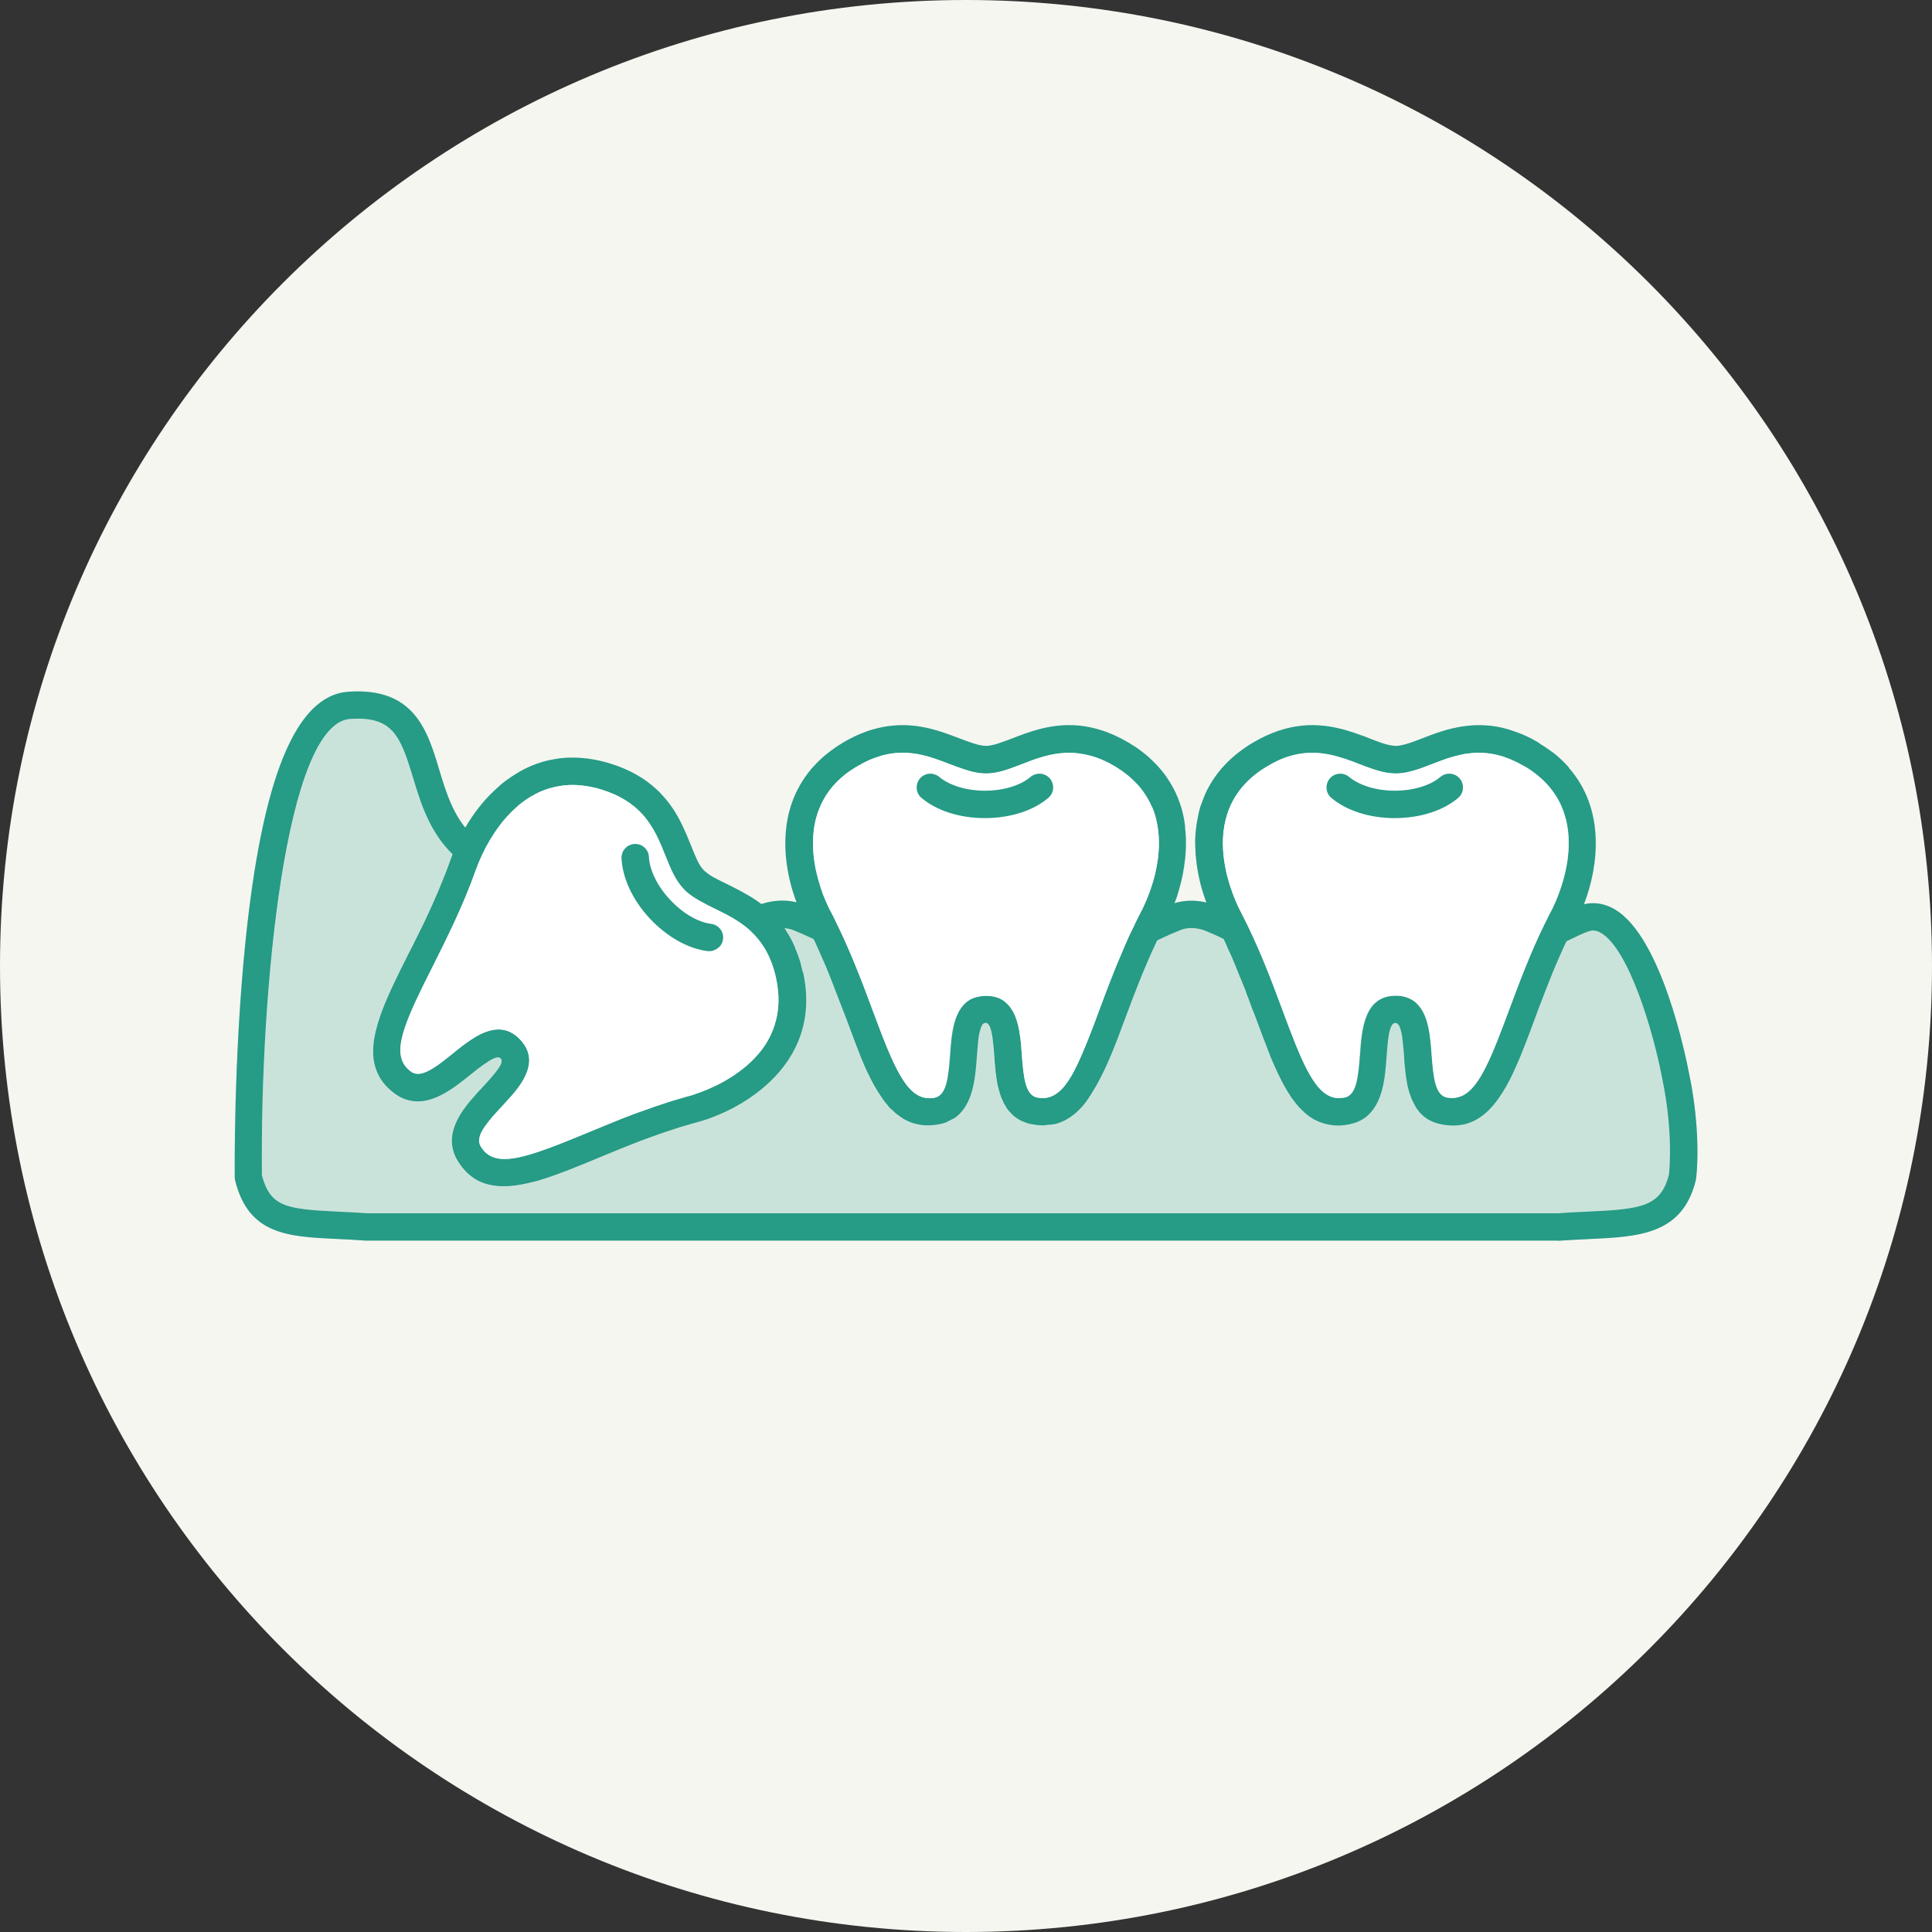 <?xml version="1.0" encoding="UTF-8"?>
<svg id="_レイヤー_1" data-name=" レイヤー 1" xmlns="http://www.w3.org/2000/svg" viewBox="0 0 140 140">
  <rect x="0" y="0" width="140" height="140" fill="#333333" stroke="none"/>
  <defs>
    <style>
      .cls-1 {
        fill: #269b86;
      }

      .cls-2 {
        fill: #fff;
      }

      .cls-3 {
        fill: #f5f6f0;
        fill-rule: evenodd;
      }

      .cls-4 {
        opacity: .21;
      }
    </style>
  </defs>
  <path class="cls-3" d="M70,0c38.66,0,70,31.34,70,70s-31.34,70-70,70S0,108.66,0,70,31.34,0,70,0Z"/>
  <g>
    <g>
      <path class="cls-1" d="M112.87,89.9H26.51c-.76-.06-1.46-.09-2.11-.12-3.56-.17-6.38-.31-7.36-4.24-.02-.08-.03-.15-.03-.23s-.09-8.56.77-16.99c1.22-11.96,3.65-17.91,7.44-18.19,4.8-.35,5.76,2.82,6.6,5.62.52,1.72,1.06,3.51,2.42,4.79.4.38.42,1,.04,1.4-.38.4-1,.42-1.4.04-1.75-1.65-2.39-3.78-2.96-5.66-.91-3.01-1.48-4.44-4.56-4.22-4.64.34-6.52,19.5-6.38,33.07.61,2.29,1.76,2.45,5.51,2.63.66.03,1.37.07,2.13.12h86.22c.78-.06,1.51-.09,2.2-.12,3.91-.18,5.31-.36,5.9-2.69.03-.28.32-3.14-.5-7.01-.66-3.46-2.43-9.34-4.43-10.5-.32-.18-.6-.22-.9-.11-.42.14-.86.36-1.33.59l-.41.2c-.49.24-1.09.03-1.32-.47-.24-.49-.03-1.09.46-1.32l.39-.19c.5-.24,1.02-.5,1.56-.68.85-.29,1.73-.2,2.54.27,3.43,1.99,5.19,10.82,5.38,11.82.91,4.24.58,7.52.5,7.84-.98,3.92-4.12,4.07-7.75,4.24-.68.03-1.41.07-2.18.12h-.08Z"/>
      <path class="cls-1" d="M59.36,68.13c-.14,0-.29-.03-.42-.09-.53-.25-.94-.43-1.31-.58-.02,0-.04-.02-.05-.02-.9-.42-1.89,0-1.9,0-.5.22-1.08,0-1.31-.5-.22-.5,0-1.08.48-1.31.07-.03,1.8-.81,3.54-.01.41.16.84.35,1.4.62.5.23.71.82.47,1.32-.17.36-.53.57-.9.57Z"/>
      <path class="cls-1" d="M83.24,68.33c-.37,0-.72-.21-.89-.56-.24-.49-.03-1.09.47-1.32.55-.26,1.18-.56,1.81-.82,1.63-.75,3.24-.12,3.5,0,.56.22,1.1.47,1.55.69.49.23.7.83.47,1.32-.23.49-.83.7-1.32.47-.43-.21-.94-.44-1.45-.65-.02,0-.03-.01-.05-.02,0,0-.99-.43-1.89,0-.02,0-.04.02-.05.02-.58.23-1.19.52-1.72.77-.14.07-.28.1-.43.1Z"/>
      <g>
        <path class="cls-1" d="M113.7,55.63c-.33-.38-.72-.75-1.15-1.09t-.01,0c-.14-.1-.28-.21-.42-.3-.14-.1-.3-.2-.45-.29-.03-.03-.07-.05-.1-.07-.03-.03-.07-.06-.11-.08,0,0-.01,0-.01-.01-.59-.35-1.16-.61-1.71-.79-.7-.25-1.36-.39-1.99-.43-1.03-.08-1.97.07-2.82.29h-.01c-.68.19-1.31.43-1.87.65-.29.11-.55.21-.81.3-.42.14-.8.24-1.11.24-.07,0-.15-.01-.22-.02-.26-.03-.55-.11-.87-.22-.26-.09-.53-.2-.82-.31-.14-.06-.29-.11-.44-.17-.45-.16-.93-.33-1.44-.47-1.76-.47-3.92-.59-6.52.94-1.52.9-2.56,2.01-3.22,3.21-.1.17-.18.34-.26.52-.09.2-.17.41-.24.61-.13.32-.22.65-.28.99-.07.32-.12.65-.16.98-.06.52-.07,1.05-.03,1.57,0,.18.02.36.04.53.05.51.13,1.01.24,1.49.05.24.11.47.18.7h0c.07.24.14.47.22.69.03.1.07.2.1.29h.01-.01v.02h.01c.13.37.28.72.43,1.04.1.2.19.38.29.56h0c.17.34.34.66.48.99,0,.01.01.01.01.02h.01s.01.02.02.02c.11.24.23.48.32.72.25.51.46,1.02.66,1.52.01.02.02.04.02.06.2.48.4.96.58,1.42.01.04.03.07.04.11t0,.02c.03.06.05.13.07.19.02.07.05.13.08.19.03.08.06.17.09.25.07.17.13.33.18.49.13.31.24.61.35.9.33.89.65,1.75.97,2.55t0,.02c.39.93.78,1.79,1.22,2.52.04.07.07.13.12.2.03.04.06.09.09.13.03.06.07.12.11.18.03.05.07.09.1.14.08.1.15.2.22.29.07.08.13.15.18.22.1.11.19.21.29.3.08.08.16.15.24.22.04.04.07.07.11.09.03.02.06.05.09.07.06.06.12.1.19.14.05.03.1.06.15.09.02.03.04.04.06.04.06.03.11.06.17.08.07.04.15.08.23.11.24.1.49.17.75.21.44.09.92.08,1.44-.03.15-.03.29-.07.42-.11.26-.09.49-.21.69-.35,1.34-.96,1.48-2.95,1.59-4.49.08-1.18.18-1.93.38-2.23.07-.11.15-.16.25-.16.03,0,.05,0,.07.01.02,0,.04.02.07.03h0s.04.03.05.05c.02.02.04.04.06.06h0s.06.11.08.17c.03.07.06.16.08.26.03.09.05.21.07.33.02.12.04.26.05.41.02.15.04.31.05.48.02.18.04.38.05.59.01.09.01.18.02.27v.06c0,.14.02.28.04.43.02.24.04.48.08.72,0,.07.02.15.04.23.02.19.06.38.1.56.03.12.06.24.1.37h0c.02.06.03.1.05.14.01.03.03.07.04.1.01.03.02.07.03.1.04.12.09.23.15.34,0,0,0,.02.01.02.05.11.11.21.17.31,0,.01,0,.01,0,.02h0c.05.09.1.16.17.24.01.02.02.04.04.06h0c.06.09.14.18.23.25t.01.02c.26.26.59.46.99.6.13.04.27.08.42.11.3.06.59.09.86.09h.02c.28,0,.55-.03.81-.09.08-.02.17-.04.25-.07,1.15-.37,2.02-1.35,2.78-2.69.19-.33.37-.69.54-1.06h0c.26-.57.52-1.17.76-1.8.25-.63.5-1.29.74-1.95.1-.26.2-.53.3-.81.31-.82.64-1.67.99-2.54.24-.58.49-1.17.76-1.76.09-.2.18-.4.28-.6.01-.01.01-.02.02-.04,0,0,0-.01.01-.02.17-.37.36-.74.55-1.11.24-.43.47-.94.68-1.5.01-.01.01-.02.01-.03,1.05-2.77,1.54-6.84-1.12-9.86ZM102.63,72.68c-.21-.18-.45-.33-.75-.42-.22-.07-.46-.11-.74-.11h.03c-2.31,0-2.48,2.45-2.61,4.23-.13,1.8-.28,2.99-1.12,3.16-.05.01-.1.01-.15.01-.04.01-.07.01-.1.01-.07.01-.14.01-.2.01-.19,0-.37-.03-.54-.1-1.3-.48-2.18-2.66-3.51-6.25-.81-2.18-1.73-4.64-3.03-7.14-.16-.3-3.83-7.17,1.93-10.56.3-.18.59-.33.87-.46h0c.29-.13.57-.23.84-.3,1.06-.3,2.02-.25,2.89-.06.37.08.72.19,1.07.3.17.06.34.13.51.18.17.06.33.12.5.19.33.13.65.25.97.36.44.15.87.26,1.3.3.12,0,.23.02.35.02.42,0,.85-.08,1.27-.21,0-.01.01-.01.02,0,.44-.12.88-.3,1.33-.47.39-.15.78-.3,1.19-.44.28-.08.56-.16.85-.23.22-.05.44-.09.67-.11.34-.04.69-.05,1.05-.03.13.01.26.02.4.04.17.02.33.05.5.09.22.05.45.11.68.2.43.15.86.35,1.32.62.01,0,.02,0,.03.01,5.76,3.38,2.09,10.26,1.92,10.57-.15.28-.29.56-.42.84h-.01c-1.08,2.2-1.87,4.36-2.59,6.28-1.26,3.39-2.11,5.53-3.31,6.15-.08.04-.16.08-.25.11-.09.03-.18.05-.27.07-.21.04-.43.04-.67,0-.84-.17-.99-1.36-1.12-3.16-.08-1.11-.18-2.48-.81-3.35-.09-.12-.19-.24-.3-.34Z"/>
        <path class="cls-2" d="M110.43,55.51c-.46-.27-.89-.47-1.32-.62-.23-.09-.46-.15-.68-.2-.17-.04-.33-.07-.5-.09-.14-.02-.27-.03-.4-.04-.36-.02-.71-.01-1.05.03-.23.02-.45.06-.67.11-.29.07-.57.15-.85.23-.41.14-.8.29-1.19.44-.45.17-.89.35-1.33.47-.01-.01-.02-.01-.02,0-.42.13-.85.21-1.27.21-.12,0-.23-.01-.35-.02-.43-.04-.86-.15-1.3-.3-.33-.11-.66-.23-1-.36-.16-.06-.31-.12-.47-.19-.17-.05-.34-.12-.51-.18-.35-.11-.7-.22-1.07-.3-.87-.19-1.83-.24-2.89.06-.27.08-.55.18-.84.3h0c-.28.13-.57.28-.87.46-5.76,3.39-2.09,10.26-1.93,10.56,1.3,2.5,2.22,4.96,3.03,7.14,1.33,3.59,2.21,5.77,3.51,6.25.17.07.35.1.54.1.06,0,.13,0,.2-.01.03,0,.06,0,.1-.01.03-.01.07-.01.1-.02.84-.17.99-1.36,1.11-3.16.13-1.78.3-4.22,2.61-4.22h.03c.28,0,.52.04.74.11.3.09.54.24.75.42.11.1.21.22.3.34.63.87.73,2.24.81,3.35.13,1.8.28,2.99,1.12,3.16.24.05.46.05.67,0,.09-.02.18-.04.27-.07.09-.03.17-.07.25-.11,1.18-.66,2.03-2.78,3.28-6.15.72-1.93,1.52-4.08,2.6-6.28h.02s.01,0,.01,0h-.02c.13-.29.27-.57.42-.85.17-.31,3.84-7.18-1.93-10.57ZM105.66,57.82c-1.1.93-2.77,1.46-4.59,1.46s-3.48-.53-4.59-1.46c-.42-.35-.47-.98-.12-1.4.35-.42.98-.47,1.4-.12.74.62,1.98,1,3.31,1s2.57-.37,3.31-1c.42-.35,1.05-.3,1.4.12.35.42.3,1.05-.12,1.4Z"/>
        <path class="cls-1" d="M105.66,57.82c-1.1.93-2.77,1.46-4.59,1.46s-3.48-.53-4.59-1.46c-.42-.35-.47-.98-.12-1.4.35-.42.98-.47,1.4-.12.74.62,1.98,1,3.31,1s2.57-.37,3.31-1c.42-.35,1.05-.3,1.4.12.35.42.3,1.05-.12,1.4Z"/>
      </g>
      <g>
        <path class="cls-1" d="M85.88,59.9c-.07-.61-.2-1.22-.43-1.82-.07-.2-.15-.39-.24-.59-.18-.39-.4-.77-.65-1.14-.23-.34-.5-.67-.81-.99-.14-.14-.28-.28-.43-.42-.3-.27-.63-.53-.99-.78-.18-.12-.37-.24-.57-.36h-.01c-2.6-1.53-4.76-1.41-6.52-.94-.69.19-1.31.43-1.88.65-.13.05-.26.1-.38.14-.13.05-.25.09-.36.13-.44.16-.83.27-1.16.27-.07,0-.13,0-.2-.01-.12-.02-.24-.04-.37-.07-.1-.03-.2-.06-.31-.09-.32-.1-.67-.23-1.04-.37-1.29-.49-2.88-1.11-4.81-.93-.27.02-.54.06-.82.12-.86.17-1.79.51-2.77,1.09-.2.12-.4.24-.58.37-.55.37-1.02.77-1.42,1.19-.41.42-.75.87-1.03,1.33-.09.14-.17.28-.24.42-.01.03-.02.05-.04.07-1.42,2.73-.97,5.92-.1,8.22h0c.22.61.48,1.16.73,1.62.09.17.17.34.25.51.1.17.18.35.26.52h0s0,.01,0,.01h0c.12.25.23.49.33.74,0,.01.01.02.02.03.34.75.66,1.49.94,2.22.1.24.19.49.28.73.1.24.19.49.28.72.02.05.03.09.05.13.17.43.33.86.49,1.27.48,1.28.92,2.51,1.4,3.58.01.02.02.04.03.06.07.17.15.33.24.49.03.08.07.15.11.23.03.05.05.1.08.15.05.1.11.2.16.3.02.02.03.04.04.06.08.14.15.26.23.39,0,0,0,.03.03.04.13.2.25.38.38.56.02.04.05.07.08.1.01.01.01.02.01.03,0,.01.02.02.03.03.02.03.04.05.06.07.06.08.12.15.18.22,0,.01,0,.02.01.02.06.07.12.12.18.18h.01s0,0,.01,0c.03.03.07.07.11.11.09.09.18.17.28.25.01,0,.01.01.02.01.14.1.27.2.41.29.15.09.3.16.46.23.04.02.08.03.12.05.02,0,.04.01.06.02.02.02.04.03.06.02.07.02.13.04.19.05.1.03.21.05.32.07.44.08.92.06,1.44-.04.15-.03.29-.07.42-.11.1-.04.19-.09.28-.14.01,0,.03,0,.04-.02.02-.01.04-.02.06-.03,0,0,0-.01.02-.01.09-.06.21-.09.29-.15,1.34-.96,1.48-2.95,1.59-4.49.03-.4.06-.75.09-1.05.01-.07.02-.14.02-.21.02-.13.04-.26.06-.37.02-.05.03-.1.04-.15.03-.1.06-.19.08-.27.02-.05.04-.09.06-.12,0,0,0-.03.02-.04.01-.03.02-.05.04-.07,0-.03.02-.04.04-.04.02-.01.03-.02.04-.02.01-.02.02-.03.03-.03h.04s.02-.01.04-.01c0-.01.02-.01.03-.01s.03,0,.04.01c.02-.01.04,0,.06.02.02,0,.03,0,.04.02.02,0,.03.02.04.04.01,0,.01.01.01.01,0,0,0,.01.01.01s.01.01.01.01c0,0,.01.01.02.02h0s.01.02.02.03c0,.01,0,.02.01.02,0,.01.01.01.01.02.03.04.05.08.06.13h0c.03.07.05.15.07.23,0,.01.01.02.01.03,0,.03.02.06.02.1,0,.01.01.03.01.05.04.14.06.29.08.48,0,.06.01.13.02.2.04.28.06.6.09.95.01.12.02.24.02.36.04.5.09,1.02.18,1.54.02.13.05.26.08.38.03.12.07.25.1.37h0c.04.15.09.28.14.41.01.01.01.03.02.04t0,.01h0s.01.02.01.02c0,.01.01.03.02.04,0,.02.01.03.02.05.03.05.05.1.07.15,0,.01,0,.02.01.03.01.03.03.06.05.08,0,.04.04.08.06.11.05.1.12.2.18.29.01.01.02.02.02.03.1.12.19.23.3.33h0c.17.17.37.32.6.44.06.03.12.06.18.08.06.03.13.05.2.08.07.03.13.05.21.07.04.02.07.02.11.03.03.01.07.01.11.02.3.06.59.09.86.09h.02s.07-.01.1-.01c.02,0,.03,0,.05-.01t.02,0c.06,0,.11-.02.17-.02.08-.01.16-.01.23-.02.04-.01.08-.01.12-.02.04,0,.08,0,.12-.01.67-.16,1.25-.53,1.77-1.04.08-.09.17-.18.25-.27.08-.09.15-.18.23-.28.05-.06.09-.13.13-.19.05-.06.09-.12.12-.18.06-.09.11-.17.17-.26.11-.18.22-.36.33-.55.04-.07.08-.15.12-.22.72-1.29,1.32-2.88,1.95-4.58.66-1.78,1.41-3.77,2.36-5.76h0s0-.02.01-.03c.17-.36.35-.73.54-1.09.25-.45.49-.98.7-1.57,0,0,.01,0,.01-.01.12-.31.23-.64.32-.99.05-.17.09-.35.14-.52.04-.18.08-.36.12-.54.07-.37.13-.74.17-1.12.02-.2.04-.4.05-.61.03-.58.02-1.17-.06-1.76ZM77.89,77.5c-.09.18-.18.34-.27.49-.14.24-.29.46-.44.65-.08.11-.17.21-.26.3-.52.52-1.08.73-1.76.59-.84-.17-.99-1.36-1.12-3.16-.03-.44-.06-.92-.14-1.39-.02-.13-.04-.25-.06-.38-.04-.23-.1-.45-.17-.67-.12-.38-.29-.72-.51-1-.05-.06-.1-.11-.15-.16-.35-.39-.87-.62-1.58-.62h.04c-.16,0-.31.02-.45.05-.13.02-.25.04-.36.08-.1.03-.19.07-.28.11-1.28.67-1.42,2.55-1.52,3.99-.13,1.8-.28,2.99-1.12,3.16-.01,0-.03.01-.04.01-.06.01-.11.02-.16.02-1.78.18-2.72-2.09-4.3-6.35-.75-2.02-1.6-4.28-2.75-6.59-.09-.19-.19-.38-.29-.57-.04-.07-.29-.54-.57-1.26-.04-.11-.07-.22-.11-.33-.04-.11-.08-.22-.11-.34-.1-.32-.2-.67-.28-1.04-.04-.18-.07-.36-.1-.55-.04-.23-.07-.47-.09-.71-.04-.57-.04-1.17.04-1.77.05-.36.13-.71.24-1.06t0-.01c.08-.23.17-.46.27-.68.42-.92,1.11-1.78,2.19-2.51h.01c.14-.09.29-.19.45-.28.3-.18.59-.33.88-.46h.01c.28-.12.56-.22.83-.3,1.96-.55,3.54.06,4.96.61.34.13.67.25,1,.36.11.04.22.07.32.1.01,0,.02.01.02.01.43.13.86.21,1.29.21s.86-.08,1.29-.21c.43-.13.87-.3,1.32-.47.39-.15.78-.31,1.2-.44.27-.09.55-.17.84-.23h.01c.86-.18,1.78-.23,2.82.04.57.14,1.18.39,1.82.77.63.37,1.14.78,1.56,1.22.11.1.21.22.3.33,0,.01.01.01.01.01.37.45.65.93.86,1.41h.01c.09.22.17.44.23.65.05.19.1.38.13.57.23,1.1.15,2.2-.05,3.18-.03.14-.07.29-.09.43-.09.41-.21.78-.33,1.12-.1.3-.2.57-.3.79-.13.31-.25.55-.32.7h0c-.04.09-.07.15-.08.17-.14.27-.28.54-.41.81,0,0-.01,0-.01.02-.02.03-.03.07-.05.1-.31.62-.59,1.23-.84,1.84-.66,1.52-1.2,2.99-1.71,4.35-.25.67-.48,1.29-.71,1.86-.38.95-.72,1.77-1.06,2.43Z"/>
        <path class="cls-2" d="M83.85,59.7c-.03-.19-.08-.38-.13-.57-.06-.21-.14-.43-.23-.64h-.01c-.21-.49-.49-.97-.86-1.42,0,0-.01,0-.01-.01-.09-.11-.19-.22-.3-.33-.42-.44-.93-.85-1.56-1.22-.64-.38-1.25-.63-1.82-.77-1.04-.27-1.96-.22-2.82-.04h-.01c-.29.07-.56.15-.84.23-.42.13-.81.29-1.2.44-.45.17-.89.34-1.32.47-.43.13-.86.21-1.29.21s-.86-.08-1.29-.21c0,0,0-.01-.02-.01-.1-.03-.21-.06-.32-.1-.33-.11-.66-.23-1-.36-1.42-.55-3-1.16-4.96-.61-.27.08-.55.18-.83.3h-.01c-.29.13-.58.28-.88.46-.16.09-.31.19-.45.28h-.01c-1.08.73-1.77,1.59-2.19,2.51-.1.22-.19.45-.27.68t0,.01c-.11.35-.19.7-.24,1.06-.08.6-.08,1.2-.04,1.77.02.24.05.48.09.71.03.19.06.37.1.55.08.37.18.72.28,1.04.03.12.07.23.11.34.04.11.07.22.11.33.28.72.53,1.19.57,1.26.1.19.2.38.29.57,1.15,2.31,2,4.57,2.75,6.59,1.58,4.26,2.52,6.53,4.3,6.35.05,0,.1-.01.16-.02.01,0,.03-.01.04-.01.8-.2.95-1.38,1.08-3.15.09-1.46.24-3.36,1.56-4,.09-.04.18-.08.28-.11.11-.04.23-.06.36-.08.14-.03.29-.04.45-.04h-.04c.71,0,1.23.22,1.58.61.05.05.1.1.15.16.22.28.39.62.51,1,.07.22.13.44.17.67.02.13.04.25.06.38.08.47.11.95.14,1.39.13,1.8.28,2.99,1.12,3.16.68.14,1.24-.07,1.76-.59.09-.09.18-.19.26-.3.15-.19.3-.41.44-.65.09-.15.18-.31.27-.49.34-.66.68-1.48,1.06-2.43.22-.57.45-1.18.69-1.84.51-1.37,1.06-2.85,1.73-4.37.25-.61.53-1.22.84-1.84,0-.03.02-.07.04-.1h.01s.01-.01.01-.02h-.01c.13-.28.27-.55.41-.82.01-.02.04-.07.09-.15h0c.07-.16.19-.4.32-.71.09-.23.19-.5.3-.79.12-.34.23-.72.33-1.12.02-.14.06-.29.09-.43.18-.98.26-2.08.05-3.18ZM75.96,57.82c-1.1.93-2.77,1.46-4.59,1.46s-3.49-.53-4.59-1.46c-.42-.35-.47-.98-.12-1.4.35-.42.98-.47,1.4-.12.74.62,1.98,1,3.31,1s2.57-.37,3.31-1c.42-.35,1.05-.3,1.4.12.35.42.3,1.05-.12,1.4Z"/>
        <path class="cls-1" d="M75.96,57.82c-1.1.93-2.77,1.46-4.59,1.46s-3.49-.53-4.59-1.46c-.42-.35-.47-.98-.12-1.4.35-.42.98-.47,1.4-.12.74.62,1.98,1,3.31,1s2.57-.37,3.31-1c.42-.35,1.05-.3,1.4.12.35.42.3,1.05-.12,1.4Z"/>
      </g>
      <g>
        <path class="cls-1" d="M58.17,70.43h0c-.04-.17-.08-.33-.12-.48-.02-.09-.04-.19-.07-.28-.01-.05-.03-.1-.05-.15-.05-.15-.1-.31-.16-.45-.04-.11-.08-.22-.13-.32-.01-.05-.03-.09-.05-.14-.03-.08-.06-.15-.1-.23-.07-.16-.15-.31-.24-.46-.01-.03-.03-.07-.05-.1-.05-.08-.09-.15-.15-.23-.06-.11-.13-.22-.2-.33h0c-.1-.14-.2-.28-.3-.41-.12-.15-.24-.29-.36-.42-.13-.13-.25-.26-.38-.38-.12-.11-.24-.21-.36-.32-.02-.02-.05-.04-.07-.05-.07-.06-.14-.11-.21-.16t0-.01c-.32-.24-.65-.46-.97-.64-.11-.06-.22-.12-.32-.18-.42-.24-.83-.44-1.21-.63-.18-.09-.36-.18-.53-.26-.25-.13-.49-.25-.69-.38-.12-.09-.24-.17-.34-.26-.05-.03-.1-.08-.14-.13-.17-.18-.32-.43-.47-.73-.01,0,0-.01,0-.01-.14-.3-.28-.65-.43-1.03-.05-.12-.1-.25-.16-.38-.1-.26-.22-.54-.35-.81-.37-.83-.87-1.71-1.61-2.49-.12-.14-.25-.27-.39-.39-.83-.77-1.93-1.44-3.44-1.89-.94-.28-1.81-.4-2.64-.4-.22,0-.44,0-.65.03h-.06c-.19.02-.37.04-.56.08-.05,0-.1.01-.16.03-.15.02-.29.05-.44.09-.08.02-.16.04-.23.06-.78.22-1.5.56-2.15.99-.14.08-.28.18-.42.28-.26.18-.51.38-.74.6-.08.07-.16.14-.24.22-.86.8-1.56,1.74-2.1,2.67h0s-.01.01-.01.01l-.18.33c-.17.31-.32.62-.46.91-.09.2-.17.39-.24.58-.01.03-.03.07-.04.1-.06.16-.11.31-.16.45-.19.53-.39,1.05-.6,1.56-.08.21-.17.41-.25.61-.31.73-.63,1.45-.96,2.14-.06.13-.13.27-.19.4-.23.46-.45.91-.67,1.35,0,0,.01.01,0,.01-.14.26-.26.51-.39.76-1.63,3.25-3.1,6.16-2.33,8.33.23.67.68,1.27,1.39,1.78.07.05.13.09.2.13h.01c.06.05.13.09.2.12.07.03.13.06.2.09h.01c.06.03.13.06.19.07,1.71.56,3.38-.79,4.66-1.82.37-.3.69-.55.97-.74.55-.39.91-.56,1.12-.48h0s.04.03.06.05c.01,0,.02.01.03.02.02.02.03.04.04.07.13.32-.38.94-1.36,2-1.14,1.22-2.64,2.84-2.12,4.62.07.25.18.5.34.75.2.33.43.61.67.84.36.34.76.59,1.2.74.44.16.92.23,1.43.23.71,0,1.49-.14,2.32-.36.14-.03.28-.07.42-.12,1.27-.39,2.65-.96,4.09-1.56.26-.11.53-.22.8-.33.54-.22,1.09-.45,1.66-.67.58-.23,1.16-.45,1.76-.66.3-.11.6-.21.91-.31.53-.18,1.06-.35,1.61-.5.09-.03.19-.05.28-.08,1.59-.4,3.77-1.37,5.47-3,1.88-1.8,3.16-4.41,2.38-7.94ZM56.14,74.26c-.21.69-.54,1.29-.94,1.81-.08.11-.17.21-.26.32-.09.1-.17.2-.26.29-1.44,1.51-3.39,2.3-4.33,2.61-.13.05-.23.08-.31.1-.04.01-.07.02-.1.03-.07.01-.11.02-.13.03-.68.19-1.34.39-1.98.61-.32.11-.64.21-.95.33-.62.21-1.23.44-1.81.67-.89.35-1.73.71-2.54,1.04-1.36.56-2.53,1.04-3.51,1.36-2.16.73-3.47.78-4.17-.36-.04-.07-.07-.14-.1-.21,0,0-.01,0,0-.01-.02-.07-.03-.14-.03-.22,0-.16.04-.34.12-.53.08-.18.2-.38.35-.58.29-.41.71-.88,1.21-1.41.21-.23.44-.48.67-.74.34-.39.66-.8.89-1.23t0-.01c.49-.9.62-1.87-.25-2.81-.5-.54-1.04-.75-1.58-.75h0c-1.16,0-2.34.95-3.29,1.71h0c-.81.67-1.48,1.18-2.03,1.39-.4.16-.74.16-1.03-.05-.92-.67-.96-1.71-.4-3.31.39-1.13,1.08-2.54,1.96-4.28,1.04-2.08,2.22-4.42,3.16-7.08,0-.01.01-.03.03-.06.02-.06.05-.15.1-.28,0-.01.01-.01.01-.01.03-.09.08-.2.13-.32.05-.12.11-.25.18-.4.07-.14.15-.3.23-.47.09-.17.19-.34.29-.52.05-.08.11-.17.16-.26.11-.19.24-.37.37-.56.06-.09.13-.18.2-.28.34-.45.74-.9,1.19-1.3.3-.28.64-.53,1.01-.76.1-.05.19-.11.29-.16.24-.14.5-.26.78-.36.1-.04.21-.07.32-.11.28-.08.58-.15.89-.19.08-.02.17-.03.25-.03.17-.02.35-.03.53-.03.64,0,1.34.1,2.08.32,1.36.41,2.28,1.03,2.96,1.75.86.92,1.31,2.02,1.72,3.05.36.9.7,1.75,1.29,2.38.07.08.14.15.22.23.57.5,1.29.85,2.05,1.23.88.43,1.82.89,2.62,1.63h0c.81.75,1.48,1.79,1.83,3.37.29,1.32.22,2.45-.1,3.42Z"/>
        <path class="cls-2" d="M56.23,70.85c-.35-1.59-1.03-2.62-1.83-3.37h0s0-.01,0-.01c-.8-.74-1.74-1.2-2.62-1.63-.76-.38-1.48-.73-2.05-1.23-.08-.08-.16-.15-.23-.23-.59-.63-.93-1.48-1.29-2.38-.41-1.02-.85-2.12-1.71-3.05-.68-.72-1.6-1.34-2.96-1.75-.74-.22-1.44-.32-2.08-.32-.18,0-.36.01-.53.03-.08,0-.17.01-.25.03-.31.04-.61.11-.89.19-.11.04-.22.07-.32.11-.28.1-.54.22-.78.36-.1.05-.19.11-.29.16-.37.23-.71.48-1.01.76-.45.4-.85.85-1.19,1.3-.07.1-.14.19-.2.28-.13.19-.26.37-.37.56-.05.09-.11.18-.16.26-.1.18-.2.35-.29.52-.08.17-.16.33-.23.47-.07.15-.13.28-.18.4-.05.12-.1.23-.13.32,0,0-.01,0-.01.01-.05.13-.08.22-.1.28-.02.03-.03.05-.03.06-.94,2.66-2.12,5-3.16,7.08-.88,1.74-1.57,3.15-1.96,4.28-.56,1.6-.52,2.64.4,3.31.29.21.63.21,1.03.05.55-.21,1.22-.72,2.03-1.38h0c.95-.77,2.13-1.73,3.29-1.73h0c.54,0,1.08.22,1.58.76.87.94.74,1.91.25,2.81t0,.01c-.23.43-.55.84-.89,1.23-.23.26-.46.51-.67.74-.5.53-.92,1-1.21,1.41-.15.21-.26.4-.35.58-.08.19-.12.37-.12.53,0,.08.01.15.03.22-.01.01,0,.01,0,.01.03.07.06.14.1.21.7,1.14,2.01,1.09,4.17.36.98-.32,2.15-.8,3.51-1.36.81-.33,1.65-.69,2.54-1.04.58-.23,1.19-.46,1.81-.67.31-.12.63-.22.95-.33.64-.22,1.3-.42,1.98-.61.02-.01.06-.02.13-.03.03-.01.06-.02.1-.03.08-.03.19-.06.31-.1.94-.31,2.89-1.1,4.33-2.61.09-.1.17-.19.26-.29.09-.11.18-.21.26-.32.39-.53.72-1.13.94-1.81.31-.97.38-2.1.09-3.41ZM52.35,68.23c0,.06-.04.11-.07.17-.05.1-.12.19-.21.26-.09.08-.19.14-.3.18-.11.06-.23.08-.36.08h-.12c-1.43-.17-2.96-1.04-4.2-2.36-1.24-1.33-1.98-2.92-2.05-4.36,0-.16.02-.3.08-.44.09-.22.27-.41.49-.51.06-.03.12-.05.18-.06.06-.03.13-.04.2-.04.55-.03,1.02.4,1.04.94.05.97.62,2.13,1.53,3.1.91.97,2.02,1.63,2.98,1.75.54.06.93.56.86,1.1-.01.07-.02.13-.05.19Z"/>
        <path class="cls-1" d="M52.39,68.05c-.01.06-.02.12-.04.18,0,.06-.04.11-.07.17-.05.1-.12.19-.21.26-.09.08-.19.14-.3.18-.11.06-.23.08-.36.08h-.12c-1.43-.17-2.96-1.04-4.2-2.36-1.24-1.33-1.98-2.92-2.05-4.36,0-.16.02-.3.08-.44.09-.22.27-.41.49-.51.06-.02.12-.04.18-.06s.12-.03.19-.03c.55-.03,1.01.39,1.04.94.05.97.62,2.13,1.53,3.1.91.98,2.02,1.63,2.98,1.75.54.07.93.56.86,1.1Z"/>
      </g>
    </g>
    <g class="cls-4">
      <g>
        <path class="cls-1" d="M122.38,77.7c.91,4.24.57,7.52.5,7.84-.98,3.92-4.12,4.07-7.75,4.24-.68.03-1.41.07-2.18.12H26.51c-.76-.05-1.46-.09-2.12-.12-3.56-.17-6.38-.31-7.36-4.24-.01-.07-.02-.15-.03-.23,0-.08-.08-8.56.77-17,1.22-11.96,3.66-17.91,7.44-18.19,4.8-.35,5.76,2.82,6.6,5.62.45,1.48.91,3.01,1.9,4.22-.39.66-.7,1.32-.93,1.92-1.68-1.63-2.31-3.72-2.87-5.56-.91-3.01-1.48-4.44-4.56-4.22-4.64.34-6.53,19.5-6.38,33.06.61,2.29,1.76,2.45,5.51,2.63.65.03,1.36.06,2.13.12h86.22c.78-.06,1.51-.09,2.2-.12,3.91-.18,5.31-.37,5.91-2.7.03-.28.32-3.15-.51-7.01-.66-3.46-2.43-9.34-4.43-10.5-.32-.18-.6-.22-.91-.11-.42.15-.86.36-1.33.59l-.24.11c.18-.38.38-.77.57-1.15.24-.44.48-.95.69-1.52.74-.17,1.5-.04,2.2.37,3.43,1.99,5.19,10.82,5.38,11.82h.02Z"/>
        <path class="cls-1" d="M120.44,78.09c.83,3.86.54,6.73.51,7.01-.6,2.33-2,2.51-5.91,2.7-.69.03-1.42.06-2.2.12H26.62c-.76-.06-1.47-.09-2.13-.12-3.75-.18-4.9-.34-5.51-2.63-.14-13.57,1.74-32.72,6.38-33.06,3.08-.23,3.65,1.21,4.56,4.22.56,1.84,1.19,3.93,2.87,5.56-.06.15-.11.3-.16.45-.9,2.52-2.05,4.81-3.06,6.83-2.13,4.25-3.97,7.92-.95,10.1,1.97,1.42,4-.21,5.48-1.4,1.23-1,1.91-1.45,2.17-1.16.27.29-.23.93-1.31,2.08-1.29,1.39-3.07,3.29-1.79,5.36.81,1.32,1.95,1.82,3.3,1.82,1.91,0,4.27-.98,6.83-2.05,2.09-.87,4.46-1.85,7.02-2.55,3.37-.85,9.35-4.23,7.86-10.96-.29-1.31-.76-2.34-1.33-3.16.23,0,.48.06.72.18,0,0,.03.01.05.02.37.15.78.33,1.31.58h0c.98,2.03,1.73,4.04,2.4,5.86,1.65,4.45,3.09,8.31,6.74,7.57,2.38-.48,2.57-3.07,2.71-4.96.11-1.58.24-2.38.63-2.38s.52.8.62,2.38c.14,1.89.32,4.48,2.71,4.96.3.06.59.09.86.09,3.03,0,4.37-3.58,5.88-7.67.66-1.78,1.4-3.77,2.35-5.75.49-.23,1.02-.48,1.54-.69.02,0,.04-.01.05-.02.9-.42,1.89,0,1.89,0,.02,0,.03.01.05.02.43.17.87.37,1.25.55.99,2.04,1.74,4.07,2.42,5.89,1.65,4.45,3.09,8.31,6.74,7.57,2.38-.48,2.57-3.07,2.71-4.96.11-1.58.24-2.38.63-2.38s.52.8.63,2.38c.13,1.89.32,4.48,2.7,4.96.3.06.59.09.87.09,3.03,0,4.36-3.58,5.88-7.67.66-1.77,1.4-3.75,2.33-5.72l.24-.11c.47-.23.91-.44,1.33-.59.31-.1.59-.07.91.11,2,1.16,3.77,7.05,4.43,10.5v.03Z"/>
        <path class="cls-1" d="M114.8,65.5s-.01,0-.02.01c-.1.01-.22.04-.32.08-.55.18-1.06.44-1.56.68l-.39.19s-.1.06-.14.1t-.01,0s-.03.04-.04.05c-.03.02-.05.05-.08.07-.09.07-.16.16-.21.28l-.07-.03h-.02c.13-.29.27-.57.42-.85.17-.31,3.84-7.18-1.93-10.57-.46-.27-.89-.47-1.32-.62-.23-.09-.46-.15-.68-.2-.17-.04-.33-.07-.5-.09-.14-.02-.27-.03-.4-.04-.37-.03-.72-.02-1.05.03-.23.02-.45.06-.67.11-.29.05-.58.14-.85.23-.42.13-.83.29-1.22.44-.44.17-.88.34-1.3.47-.01-.01-.02-.01-.02,0-.44.12-.87.2-1.3.2-.11,0-.21,0-.32,0-.43-.04-.86-.15-1.3-.3-.33-.11-.66-.23-1-.36-.16-.06-.31-.12-.47-.19-.17-.05-.34-.12-.51-.18-.35-.11-.7-.22-1.07-.3-.87-.19-1.83-.24-2.89.06-.27.07-.55.17-.84.3h0c-.29.12-.59.27-.9.45-5.76,3.39-2.09,10.27-1.93,10.55.12.24.24.47.36.71h-.02s-.05.03-.05.03c-.09-.21-.26-.39-.48-.5-.46-.22-1-.47-1.56-.69-.09-.04-.35-.15-.71-.23h-.01c-.03-.09-.07-.19-.1-.29-.08-.22-.15-.45-.22-.68h0c-.07-.24-.13-.47-.18-.71-.11-.48-.19-.98-.24-1.49-.02-.17-.04-.35-.04-.53-.04-.52-.03-1.05.03-1.57.04-.33.09-.66.16-.98.06-.34.15-.67.28-.99.07-.2.15-.41.24-.61.08-.18.16-.35.26-.52.65-1.21,1.68-2.33,3.21-3.22,2.61-1.53,4.77-1.41,6.53-.93.51.13.99.3,1.44.47.15.06.3.11.44.17.29.11.56.22.82.31.32.11.61.19.87.22.07,0,.15.02.22.02.31,0,.69-.1,1.11-.24.25-.09.51-.2.8-.31.56-.22,1.19-.46,1.88-.64h.01c.85-.24,1.79-.38,2.82-.29.63.04,1.29.18,1.99.43.55.18,1.12.44,1.71.79h-.01s.09.06.13.09c.03.02.07.04.1.07.15.09.31.19.45.29.14.09.28.2.42.3t.01,0c.43.34.82.71,1.15,1.09,2.64,3.03,2.15,7.11,1.1,9.87Z"/>
        <path class="cls-1" d="M114.46,65.6c.11-.04.23-.07.34-.09-.21.56-.45,1.08-.69,1.52-.2.39-.39.77-.57,1.15l-.17.08c-.49.24-1.09.03-1.32-.47-.13-.27-.12-.57,0-.82.09-.21.26-.39.48-.5l.39-.19c.5-.24,1.02-.5,1.56-.68h-.02Z"/>
        <path class="cls-1" d="M113.54,68.18s0,.01,0,.02c-.09.2-.18.39-.26.59-.28.59-.53,1.18-.76,1.76-.37.87-.69,1.72-.99,2.54-.11.27-.21.54-.31.81-.25.67-.49,1.32-.73,1.95-.25.63-.5,1.23-.76,1.79h0c-.18.38-.36.74-.54,1.07-.76,1.34-1.63,2.32-2.78,2.69-.08.03-.17.05-.25.07-.26.07-.53.1-.82.1s-.56-.03-.87-.09c-.15-.03-.29-.07-.42-.12-.4-.14-.73-.34-.99-.6t-.01-.02c-.09-.07-.17-.16-.23-.24h0s-.03-.05-.04-.07c-.07-.08-.12-.15-.17-.23h0s0-.02,0-.03c-.06-.1-.12-.2-.17-.31-.01,0-.01-.01-.01-.02-.06-.11-.11-.22-.15-.34-.01-.03-.02-.07-.03-.1-.01-.03-.03-.07-.04-.1-.02-.04-.03-.08-.05-.13h0c-.04-.14-.07-.26-.1-.38-.04-.18-.08-.37-.1-.56-.02-.08-.03-.16-.04-.23-.04-.24-.06-.48-.08-.72-.02-.15-.03-.29-.04-.43v-.06c-.01-.09-.01-.18-.02-.27-.01-.21-.03-.41-.05-.59-.01-.17-.03-.33-.05-.48,0-.15-.03-.29-.05-.41-.02-.12-.04-.24-.07-.33-.02-.1-.05-.19-.08-.26-.02-.06-.05-.12-.08-.16h0s-.04-.05-.06-.07c-.01-.02-.03-.03-.05-.04-.05-.03-.09-.04-.14-.04-.1,0-.18.05-.25.15-.2.3-.3,1.05-.38,2.23-.11,1.54-.25,3.53-1.59,4.49-.2.14-.43.26-.69.35-.13.05-.28.09-.43.12-1.02.2-1.86.05-2.58-.38-.02,0-.04,0-.06-.04-.05-.03-.1-.06-.15-.09-.07-.04-.13-.08-.19-.14-.03-.02-.06-.05-.09-.07-.04-.02-.07-.05-.11-.09-.03-.02-.07-.05-.1-.08-.05-.05-.09-.1-.14-.14-.1-.09-.19-.19-.29-.3-.05-.07-.11-.14-.18-.22-.07-.09-.14-.19-.22-.29-.03-.05-.07-.09-.1-.14-.06-.08-.11-.16-.16-.24-.02-.02-.03-.05-.04-.07-.05-.07-.08-.13-.12-.2-.01-.01-.02-.01-.02-.02-.06-.09-.11-.18-.16-.28s-.11-.19-.16-.29c-.11-.2-.21-.4-.31-.61-.07-.14-.14-.29-.2-.44-.08-.18-.16-.36-.24-.55-.05-.1-.09-.22-.13-.33t0-.02c-.05-.1-.1-.21-.14-.32-.28-.71-.56-1.46-.84-2.22-.1-.26-.19-.52-.3-.79-.01-.04-.03-.08-.04-.12-.01-.02-.01-.03-.02-.05-.05-.15-.1-.3-.16-.44-.03-.08-.06-.17-.09-.25-.03-.06-.06-.12-.08-.19-.02-.06-.04-.13-.07-.19t0-.02s-.03-.07-.04-.11c-.18-.46-.38-.94-.58-1.42,0-.02,0-.04-.02-.06-.21-.5-.43-1.01-.66-1.52-.12-.24-.23-.49-.35-.73h.01s.01.01.02.01c.06.03.13.05.18.08.13.06.28.09.42.09.08,0,.17-.01.24-.04.01.01.02.01.03,0h0c.05-.02.1-.03.15-.07.05-.01.1-.03.14-.07.06-.03.11-.08.16-.14.02-.02.04-.05.05-.07.02-.01.03-.01.02-.02.03-.02.04-.05.05-.07.01,0,.02,0,.01-.02.01-.02.02-.04.03-.06,0-.02.02-.05.03-.07.04-.1.05-.2.05-.3.01-.02.01-.05.01-.07,0-.06-.01-.11-.03-.17,0-.01,0-.03-.01-.05h0s0-.04,0-.05c-.01-.04-.03-.08-.04-.12h0s.01-.01.01-.01l.05-.02c1.12,2.25,1.94,4.46,2.67,6.43,1.35,3.63,2.23,5.82,3.56,6.26.17.07.35.1.54.1.06,0,.13,0,.2-.01.03,0,.06,0,.1-.01.03-.01.07-.01.1-.02.84-.17.99-1.36,1.11-3.16.13-1.78.3-4.22,2.61-4.22h.03c.28,0,.52.04.74.11.3.09.54.24.75.42.11.1.21.22.3.34.61.87.7,2.24.78,3.35.13,1.8.28,2.99,1.12,3.16h.03c.24.05.46.05.67,0,.09-.02.18-.04.27-.07.09-.03.17-.07.25-.11,1.18-.66,2.03-2.78,3.28-6.15.72-1.93,1.52-4.08,2.6-6.28h.02s.07.04.07.04c-.11.25-.12.55,0,.82.05.1.11.19.19.26,0,.02.03.04.04.03.05.05.11.09.16.13h.01s.07.05.1.06c.04.02.09.02.13.03.05.02.11.04.17.04.17.03.35,0,.52-.08h.03l.14-.07h.03Z"/>
        <path class="cls-1" d="M105.66,57.82c-1.1.93-2.77,1.46-4.59,1.46s-3.48-.53-4.59-1.46c-.42-.35-.47-.98-.12-1.4.35-.42.98-.47,1.4-.12.74.62,1.98,1,3.31,1s2.57-.37,3.31-1c.42-.35,1.05-.3,1.4.12.35.42.3,1.05-.12,1.4Z"/>
        <path class="cls-1" d="M90.16,66.81c.11.26.12.55,0,.83-.23.49-.83.7-1.32.47-.06-.03-.13-.06-.2-.09-.16-.34-.33-.67-.5-1.01-.25-.46-.51-1.01-.73-1.61.37.08.63.19.72.23.56.22,1.1.47,1.56.69.22.11.39.29.48.5h-.01Z"/>
        <path class="cls-1" d="M88.13,67c.17.34.34.67.5,1.01-.39-.18-.82-.38-1.25-.55-.01,0-.03-.01-.05-.02,0,0-.99-.43-1.89,0-.01,0-.03.01-.05.02-.52.21-1.05.46-1.54.69.18-.37.37-.75.56-1.12.25-.46.5-.99.72-1.59.88-.26,1.7-.17,2.27-.04.22.6.48,1.15.73,1.61h0Z"/>
        <path class="cls-1" d="M85.94,61.66c-.01.21-.03.41-.05.61-.04.38-.1.75-.17,1.12-.04.18-.08.36-.12.54-.05.17-.09.35-.14.52-.1.34-.21.67-.33.98-.16.05-.33.11-.5.19-.63.25-1.27.55-1.81.81-.06.03-.11.06-.16.11,0,.01-.02.02-.04.04-.01,0-.03.01-.04.03-.06.05-.11.11-.16.18-.01.02-.03.04-.04.07-.01.02-.02.05-.04.07l-.07-.03h-.01c.13-.28.27-.55.41-.82.01-.02.04-.07.09-.15h0c.07-.16.19-.4.32-.71.09-.23.19-.5.3-.79.12-.34.23-.72.33-1.12.02-.14.06-.29.09-.43.18-.98.26-2.08.05-3.18-.03-.19-.08-.38-.13-.57-.06-.21-.14-.43-.23-.64h-.01c-.21-.49-.49-.97-.86-1.42,0,0-.01,0-.01-.01-.09-.11-.19-.22-.3-.33-.42-.44-.93-.85-1.56-1.22-.64-.38-1.25-.63-1.82-.77-1.03-.28-1.96-.24-2.82-.04h-.01c-.29.06-.57.14-.84.23-.42.13-.81.29-1.2.44-.45.17-.89.34-1.32.47-.44.12-.87.2-1.3.2s-.85-.08-1.28-.2c0,0,0-.01-.02-.01-.1-.03-.21-.06-.32-.1-.33-.11-.66-.23-1-.36-1.42-.55-3-1.16-4.96-.61-.27.08-.55.17-.83.3h-.01c-.29.12-.58.27-.89.45-.15.09-.3.18-.44.29h-.01c-1.08.73-1.77,1.59-2.19,2.51-.11.22-.2.45-.27.68t0,.01c-.11.35-.19.7-.24,1.06-.09.6-.1,1.2-.04,1.77.02.24.05.48.09.71.03.19.06.37.1.55.08.37.18.72.28,1.04.03.12.07.23.11.34.04.11.07.22.11.33.28.72.53,1.19.57,1.26.1.19.2.38.29.57l-.21.1s-.04-.08-.07-.12c-.09-.16-.23-.29-.41-.38-.14-.07-.27-.13-.4-.18h-.01c-.13-.06-.24-.12-.36-.16-.22-.11-.43-.2-.63-.27h-.01c-.15-.07-.3-.13-.44-.17-.07-.03-.15-.05-.22-.07-.85-2.3-1.31-5.48.09-8.21.02-.02.03-.04.04-.07.07-.14.15-.28.24-.42.28-.46.62-.91,1.03-1.33.4-.42.87-.82,1.42-1.19.18-.13.38-.25.58-.37.98-.58,1.91-.92,2.77-1.09.28-.06.55-.1.82-.12,1.93-.19,3.53.42,4.82.92.38.14.72.27,1.03.38.11.03.21.06.31.09.13.03.25.05.37.07.07.01.13.01.2.01.33,0,.72-.11,1.16-.27.11-.04.23-.08.36-.13.12-.05.25-.1.38-.15.57-.22,1.19-.46,1.88-.64,1.76-.48,3.93-.6,6.53.93h0c.2.13.39.25.57.37.36.25.69.51.99.78.15.14.29.28.43.42.31.32.58.65.81.99.25.37.47.75.65,1.14.09.2.17.39.24.59.21.6.35,1.21.43,1.82.07.59.09,1.18.06,1.76Z"/>
        <path class="cls-1" d="M84.63,65.63c.17-.08.34-.14.5-.19-.22.59-.47,1.13-.72,1.59-.19.38-.38.75-.56,1.12-.06.02-.12.05-.18.08-.13.06-.28.1-.43.1-.37,0-.72-.21-.89-.56-.13-.27-.13-.57-.01-.83.09-.21.26-.39.48-.5.55-.26,1.18-.56,1.81-.81Z"/>
        <path class="cls-1" d="M83.85,68.15c-.95,1.99-1.68,3.97-2.35,5.75-.19.5-.37,1-.57,1.48-.09.24-.18.48-.28.72-.18.46-.37.91-.56,1.34,0,.01-.01.02-.02.03-.19.43-.4.85-.62,1.23-.16.28-.33.55-.5.81-.03.06-.07.12-.12.18-.04.06-.08.13-.13.19-.08.1-.15.19-.23.28-.08.09-.17.18-.25.27-.52.51-1.1.88-1.77,1.04-.26.07-.54.1-.83.1-.27,0-.56-.03-.86-.09-.04-.01-.08-.02-.11-.03-.04-.01-.07-.01-.11-.03-.08-.02-.14-.04-.21-.07-.07-.03-.14-.05-.2-.08-.06-.02-.12-.05-.18-.08-.23-.12-.43-.27-.6-.43h0c-.11-.11-.2-.22-.3-.34,0-.01,0-.02-.02-.03-.06-.09-.13-.19-.18-.29-.02-.03-.05-.07-.06-.11-.02-.02-.04-.05-.05-.08-.01,0-.01-.02-.01-.03-.02-.05-.04-.1-.07-.15-.01-.02-.02-.03-.02-.05-.01-.01-.02-.03-.02-.04h-.01v-.02s0,0,0-.01-.01-.03-.01-.04c-.05-.13-.1-.26-.14-.4h0v-.02c-.04-.12-.07-.24-.1-.36-.03-.12-.06-.25-.08-.38-.09-.52-.14-1.04-.18-1.54-.01-.12-.02-.24-.03-.35-.01-.18-.03-.35-.04-.51-.01-.16-.03-.31-.04-.45,0-.07-.02-.14-.02-.2-.02-.11-.03-.21-.05-.31-.01-.06-.02-.12-.03-.17,0-.02-.01-.04-.01-.05,0-.04-.01-.07-.02-.1,0-.01-.01-.02-.01-.03-.02-.08-.04-.16-.07-.22h0c-.01-.06-.03-.1-.06-.14,0-.01-.01-.01-.01-.02-.01,0-.01-.01-.01-.02-.01-.01-.02-.02-.02-.02h0s-.02-.03-.02-.03c0,0,0-.01-.01-.01s-.01-.01-.01-.01c0,0,0-.01-.01-.01-.01-.02-.02-.04-.04-.04-.01-.02-.02-.03-.04-.02-.03,0-.07-.02-.1-.02h-.03s-.03,0-.04.01h-.01s-.04.02-.06.03c-.04.03-.08.08-.12.13-.01.01-.02.03-.02.04-.02.03-.04.07-.06.12-.02.08-.05.17-.08.27-.04.19-.08.44-.12.73-.03.3-.06.65-.09,1.05-.11,1.54-.25,3.53-1.59,4.49-.08.06-.2.09-.29.15-.01,0-.01.01-.02.01-.02.01-.04.02-.06.03-.01.01-.03.01-.04.02-.09.05-.18.1-.28.14-.13.05-.28.09-.43.12-.73.15-1.37.11-1.94-.09-.02.01-.04,0-.06-.02-.02-.01-.04-.02-.06-.02-.04-.02-.08-.03-.12-.05-.16-.07-.31-.14-.46-.23-.07-.05-.15-.09-.22-.14-.06-.05-.13-.1-.19-.15,0,0,0-.01-.02-.01-.06-.05-.12-.1-.18-.15-.01-.01-.02-.02-.03-.02-.03-.03-.05-.06-.07-.08-.04-.04-.08-.08-.11-.11h-.01s0,0-.01,0c-.06-.06-.12-.11-.18-.18-.01,0-.01,0-.01-.02-.06-.07-.12-.14-.18-.22-.02-.02-.04-.04-.06-.07-.01,0-.02-.02-.03-.03-.03-.04-.06-.08-.09-.13-.06-.07-.12-.14-.17-.22-.08-.11-.15-.22-.21-.34-.02-.01-.03-.03-.03-.04-.08-.13-.15-.25-.23-.39-.01-.02-.02-.04-.04-.06-.05-.1-.11-.2-.16-.3-.03-.05-.05-.1-.08-.15-.04-.08-.08-.15-.11-.23-.09-.16-.17-.32-.24-.49,0-.02-.02-.04-.03-.06-.1-.21-.19-.43-.29-.66,0-.02,0-.03-.02-.05-.08-.19-.16-.38-.24-.58-.29-.72-.57-1.49-.86-2.27-.15-.42-.31-.85-.48-1.29-.02-.04-.03-.08-.05-.13-.09-.23-.18-.48-.28-.72-.09-.24-.18-.49-.28-.73-.1-.25-.2-.5-.31-.74-.11-.26-.22-.53-.34-.8-.1-.23-.2-.45-.29-.68-.01-.01-.02-.02-.02-.03-.11-.24-.22-.47-.34-.71,0-.01-.01-.02-.01-.03h.01s0,.01,0,.01c.12.05.26.08.39.08.28,0,.56-.12.74-.33h0s.02-.02.02-.03c.01,0,.01-.01.02-.02.05-.06.09-.11.12-.18h0c.03-.08.05-.15.07-.22.02-.14.02-.27,0-.4h0c-.02-.07-.04-.14-.07-.2h.01s.2-.1.2-.1c1.15,2.3,1.99,4.56,2.74,6.57,1.59,4.29,2.53,6.57,4.33,6.34.05,0,.1-.01.16-.02.01,0,.03-.01.04-.01.8-.2.95-1.38,1.08-3.15.09-1.46.24-3.36,1.56-4,.09-.04.18-.08.28-.11.11-.04.23-.06.36-.08.13-.02.27-.03.41-.03.71,0,1.21.23,1.58.6.05.05.1.1.15.16.22.28.39.62.51,1,.07.22.12.44.17.67.02.13.04.25.06.38.07.48.1.96.13,1.41.13,1.8.28,2.99,1.12,3.16.69.14,1.26-.07,1.77-.61.09-.09.18-.19.26-.3.15-.19.3-.41.44-.65.09-.15.18-.31.27-.49.34-.66.68-1.48,1.06-2.43.22-.57.45-1.18.69-1.84.51-1.37,1.06-2.85,1.73-4.37.25-.61.53-1.22.84-1.84,0-.03.02-.07.04-.1h.01l.07.04s-.01.04-.02.06c-.01.02-.02.04-.02.07,0,0,0,.02,0,.03-.01.01-.01.02-.01.04-.01.03-.01.06-.01.09v.05s-.01.03-.01.04c0,.07,0,.15.02.22.01.08.04.15.07.23.17.36.53.56.89.56.14,0,.29-.03.43-.1v-.02c.06-.03.12-.05.17-.07t.02,0Z"/>
        <path class="cls-1" d="M75.96,57.82c-1.1.93-2.77,1.46-4.59,1.46s-3.49-.53-4.59-1.46c-.42-.35-.47-.98-.12-1.4.35-.42.98-.47,1.4-.12.74.62,1.98,1,3.31,1s2.57-.37,3.31-1c.42-.35,1.05-.3,1.4.12.35.42.3,1.05-.12,1.4Z"/>
        <path class="cls-1" d="M60.26,66.75c.11.25.12.55,0,.82-.17.36-.53.56-.9.56-.13,0-.28-.03-.41-.09-.16-.35-.34-.69-.52-1.04-.25-.46-.51-1.01-.73-1.61.22.05.45.13.67.24.41.16.84.35,1.4.61.22.11.39.29.48.5h.01Z"/>
        <path class="cls-1" d="M58.95,68.04h0c-.54-.25-.94-.43-1.31-.58-.02,0-.04-.01-.05-.02-.24-.11-.49-.17-.72-.18-.5-.73-1.08-1.29-1.68-1.74.49-.16,1.47-.4,2.54-.12.22.6.48,1.15.73,1.61.18.35.35.69.52,1.04h-.02Z"/>
        <path class="cls-1" d="M55.79,78.37c-1.7,1.63-3.88,2.6-5.47,3-.09.03-.19.05-.28.08-.55.15-1.09.32-1.61.5-.31.1-.61.2-.91.31-.6.21-1.18.43-1.76.66-.57.22-1.12.45-1.66.67-.27.11-.54.22-.8.33-1.44.6-2.82,1.18-4.09,1.56-.14.05-.28.09-.42.12-.83.23-1.61.37-2.32.37-.51,0-.99-.07-1.43-.23-.14-.05-.28-.11-.42-.18-.07-.04-.13-.08-.2-.12,0,0-.01,0-.02-.01-.2-.12-.38-.26-.56-.43-.24-.23-.47-.51-.67-.84-.16-.25-.27-.5-.34-.75-.51-1.78,1-3.39,2.13-4.61,1-1.07,1.51-1.7,1.35-2.01-.01-.03-.02-.05-.04-.07-.01-.01-.02-.02-.03-.02-.02-.02-.04-.03-.06-.04-.24-.1-.69.15-1.4.69-.21.15-.43.33-.68.53-1.28,1.03-2.95,2.38-4.66,1.82h-.01c-.06-.02-.13-.05-.19-.07-.01-.01-.01,0-.01,0h0c-.07-.04-.13-.07-.2-.1-.07-.03-.14-.07-.2-.11-.01,0-.01,0-.01,0h0c-.07-.05-.13-.09-.2-.14-.71-.51-1.16-1.11-1.39-1.78-.74-2.17.71-5.07,2.34-8.32.25-.51.52-1.03.78-1.57.67-1.34,1.34-2.79,1.93-4.33.12-.3.24-.61.35-.93.05-.14.1-.29.16-.45.03.03.06.06.09.09.4.38,1.02.36,1.4-.04.05-.05.09-.1.12-.15l.55.12c-.07.15-.13.28-.18.4-.06.12-.1.23-.13.32,0,0-.01,0-.01.01-.05.12-.09.22-.1.28-.02.03-.03.05-.03.06-.94,2.66-2.12,5-3.16,7.08-.88,1.74-1.57,3.15-1.96,4.28-.57,1.6-.54,2.65.39,3.32.29.21.63.21,1.04.04.55-.21,1.22-.72,2.03-1.38h0c.95-.77,2.13-1.71,3.28-1.71.54,0,1.08.21,1.58.75.87.93.74,1.9.26,2.8t0,.01c-.24.43-.56.84-.89,1.23-.23.26-.46.51-.67.74-.5.53-.92,1-1.21,1.41-.15.21-.26.4-.35.58-.08.19-.12.37-.12.53,0,.08.01.15.03.22-.01.01,0,.01,0,.01.01.08.05.15.09.22.7,1.14,2.01,1.09,4.18.35.98-.32,2.15-.8,3.51-1.36.81-.33,1.65-.69,2.54-1.04.58-.23,1.19-.45,1.81-.67.31-.12.63-.22.95-.33.64-.21,1.29-.42,1.97-.6.02-.01.07-.02.14-.04.03-.01.06-.02.1-.03.08-.02.18-.05.31-.1.94-.31,2.89-1.1,4.33-2.61.09-.1.17-.19.26-.29.09-.11.18-.21.26-.32.39-.53.72-1.13.94-1.81.31-.97.38-2.1.09-3.41-.35-1.59-1.03-2.62-1.83-3.37h0s.2-.18.2-.18c.23.2.55.28.86.21.07-.02.13-.04.2-.07h.01s.01,0,.02-.01c.01,0,.03-.01.04-.01,0,0,.01,0,.02-.01.04,0,.08-.03.13-.04.02-.01.05-.01.08-.02.04,0,.08-.02.13-.03h.02s0-.01.01-.01c.04,0,.09-.01.14-.02.12-.02.27-.03.42-.03.05,0,.1.01.15.01.07.1.14.21.21.32.07.11.13.22.2.33.12.22.23.45.34.69.02.05.04.09.05.14.05.1.09.21.13.32.06.14.11.3.16.45.04.14.08.28.12.43.04.15.08.31.12.47h.01c.78,3.54-.5,6.15-2.39,7.95Z"/>
        <path class="cls-1" d="M56.85,67.26c-.64-.04-1.17.18-1.18.18-.36.16-.77.09-1.05-.15-.11-.09-.2-.21-.26-.35-.22-.5,0-1.08.49-1.3,0,0,.13-.06.32-.12.6.45,1.18,1.01,1.68,1.74Z"/>
        <path class="cls-1" d="M55.14,65.52s-.07.03-.1.04h0s-.07.03-.09.04c-.06.02-.09.04-.1.04-.04.02-.08.04-.12.07-.03,0-.05.03-.08.06-.01,0-.02.01-.03.02-.03.02-.06.05-.08.08-.02.02-.04.03-.04.05-.07.06-.11.13-.13.21-.05.08-.08.17-.08.27-.03.18-.01.36.07.54.06.14.15.25.26.35l-.2.18h0c-.8-.74-1.74-1.2-2.62-1.63-.76-.38-1.48-.73-2.05-1.23-.08-.08-.16-.15-.23-.23-.59-.63-.93-1.48-1.29-2.38-.41-1.02-.85-2.12-1.71-3.05-.68-.72-1.6-1.34-2.96-1.75-.74-.22-1.44-.32-2.08-.32-.18,0-.36.01-.53.03-.09,0-.17.01-.25.03-.31.04-.61.11-.89.19-.11.03-.22.07-.32.11-.28.1-.54.22-.78.36-.1.05-.2.1-.29.16-.37.23-.71.48-1.01.76-.46.4-.86.85-1.19,1.3-.08.09-.15.19-.2.28-.15.19-.27.37-.37.56-.07.09-.12.17-.16.26-.12.18-.21.35-.29.52-.1.16-.17.32-.24.46l-.54-.12h-.01c.05-.08.09-.16.11-.25.07-.22.05-.45-.04-.66-.04-.12-.12-.24-.22-.33h-.01c-.12-.13-.24-.25-.34-.37-.06-.06-.11-.12-.17-.19,0,0,0-.01,0-.01h-.01v-.02h.01c.54-.93,1.24-1.87,2.1-2.67.08-.08.16-.15.24-.22.23-.22.48-.42.74-.6.14-.1.28-.2.42-.28.65-.43,1.37-.77,2.15-.99.07-.02.15-.04.23-.06.15-.04.29-.07.44-.09.06-.02.11-.03.16-.03.19-.04.37-.06.56-.08h.06c.21-.02.43-.03.65-.03.83,0,1.7.12,2.64.4,1.51.45,2.61,1.12,3.44,1.89.14.12.27.25.39.39.74.79,1.23,1.66,1.61,2.49.13.28.24.55.35.81l.15.39c.15.37.29.72.44,1.02,0,0-.01.01,0,.01.14.3.29.56.46.73h.01s.09.1.14.13c.1.1.21.18.34.26.2.13.44.25.69.38.16.09.33.17.51.26.39.19.81.39,1.23.63.1.06.21.12.32.18.32.19.64.41.96.65Z"/>
        <path class="cls-1" d="M52.4,68.04c-.01.07-.02.13-.05.19,0,.06-.04.11-.07.17-.05.1-.12.19-.21.26-.09.08-.19.14-.3.18-.11.05-.23.07-.35.07h-.12c-1.43-.17-2.96-1.04-4.2-2.36-1.24-1.32-1.98-2.92-2.05-4.36-.01-.15.02-.3.07-.43.09-.22.27-.41.49-.51.06-.02.12-.04.18-.06.06-.03.13-.04.2-.04.55-.03,1.02.4,1.04.94.05.97.62,2.13,1.53,3.1.91.97,2.02,1.63,2.98,1.75.54.06.93.56.86,1.1Z"/>
        <path class="cls-1" d="M34.24,60.54c.35.33.41.86.16,1.25-.03.05-.07.1-.12.15-.38.4-1,.42-1.4.04l-.09-.09c.23-.6.54-1.26.93-1.92.16.2.33.39.53.57h0Z"/>
      </g>
    </g>
  </g>
</svg>